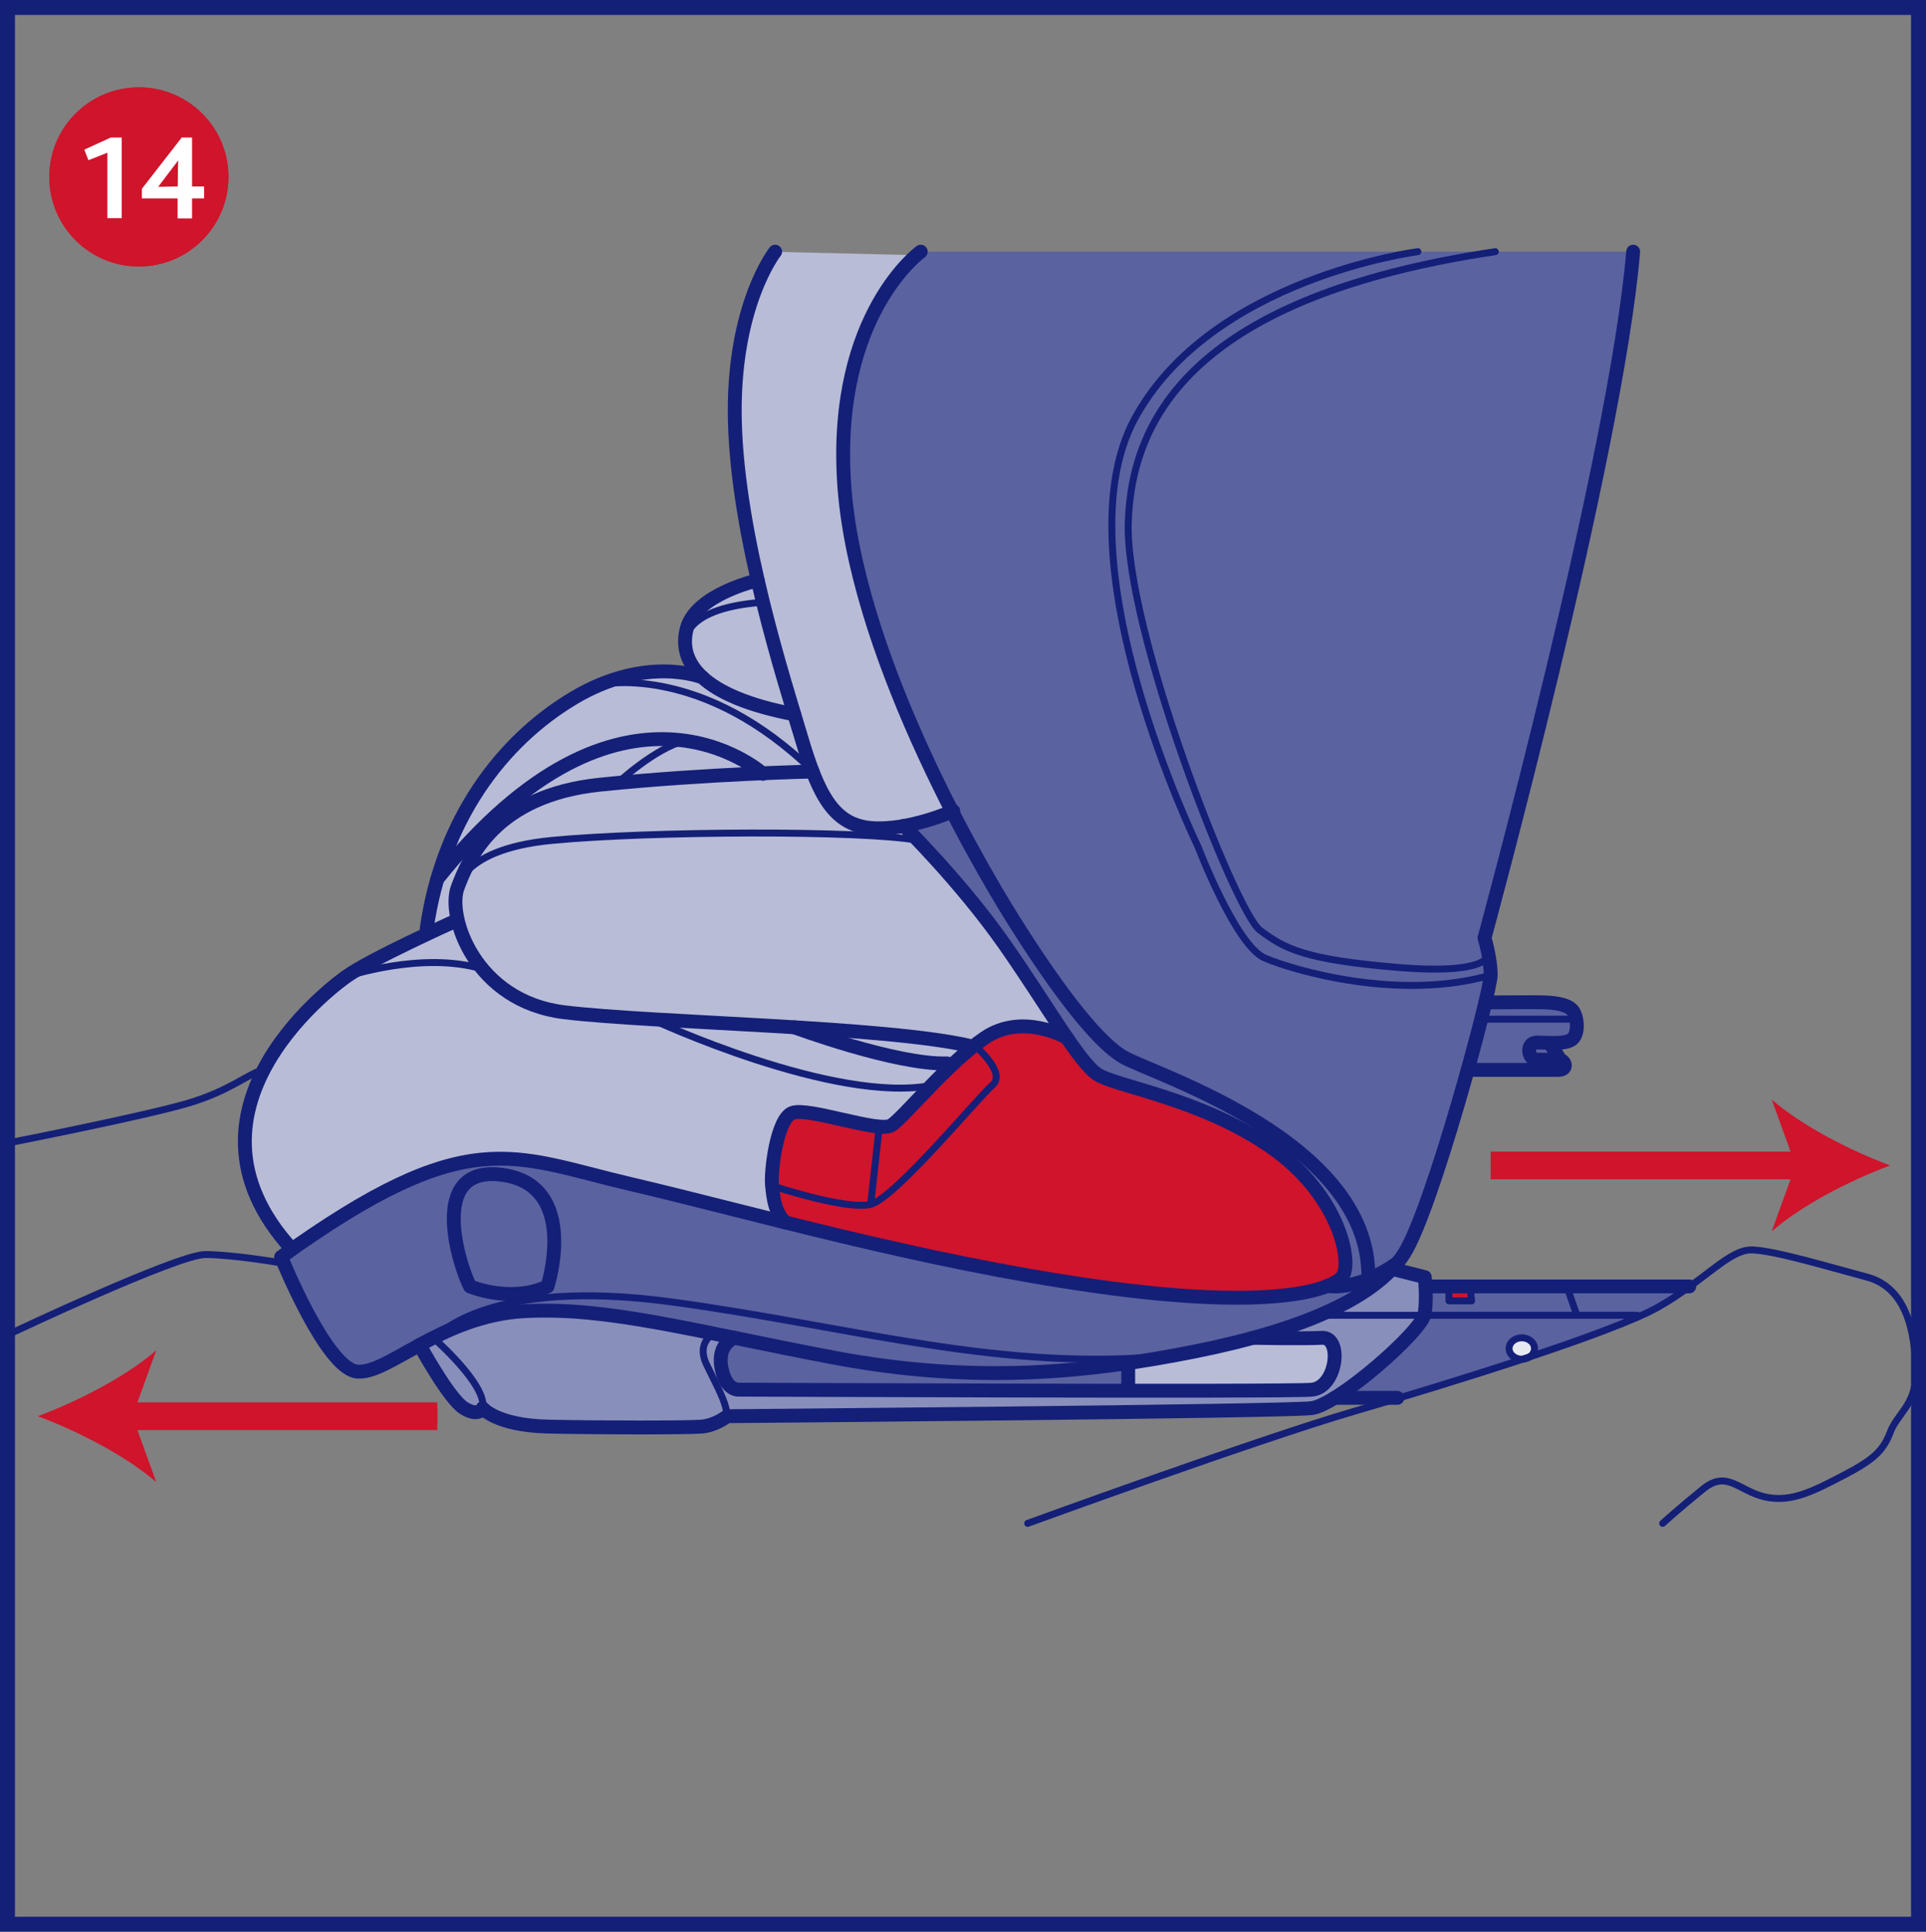 <?xml version="1.0" encoding="UTF-8"?>
<!DOCTYPE svg PUBLIC "-//W3C//DTD SVG 1.1//EN" "http://www.w3.org/Graphics/SVG/1.1/DTD/svg11.dtd">
<!-- Creator: CorelDRAW 2017 -->
<svg xmlns="http://www.w3.org/2000/svg" xml:space="preserve" width="43.001mm" height="43.132mm" version="1.1" style="shape-rendering:geometricPrecision; text-rendering:geometricPrecision; image-rendering:optimizeQuality; fill-rule:evenodd; clip-rule:evenodd"
viewBox="0 0 1950.98 1956.93"
 xmlns:xlink="http://www.w3.org/1999/xlink">
 <rect x="0" y="0" width="1950.98" height="1956.93" fill="#808080" stroke="none"/>
 <defs>
  <style type="text/css">
   <![CDATA[
    .str4 {stroke:#141F78;stroke-width:15.14;stroke-miterlimit:4}
    .str3 {stroke:#CF142B;stroke-width:14.04;stroke-miterlimit:4}
    .str2 {stroke:#CF142B;stroke-width:28.08;stroke-miterlimit:4}
    .str1 {stroke:#141F78;stroke-width:7.03;stroke-linecap:round;stroke-linejoin:round;stroke-miterlimit:4}
    .str0 {stroke:#141F78;stroke-width:14.04;stroke-linecap:round;stroke-linejoin:round;stroke-miterlimit:4}
    .fil5 {fill:none;fill-rule:nonzero}
    .fil6 {fill:white;fill-rule:nonzero}
    .fil4 {fill:#CF142B;fill-rule:nonzero}
    .fil1 {fill:#E7E9F1;fill-rule:nonzero}
    .fil2 {fill:#B8BCD6;fill-rule:nonzero}
    .fil3 {fill:#898FBB;fill-rule:nonzero}
    .fil0 {fill:#5A62A0;fill-rule:nonzero}
   ]]>
  </style>
 </defs>
 <g id="Слой_x0020_1">
  <path class="fil0" d="M1444.29 1303.23l266.87 0c0,0 -19.64,22.79 -105.86,52.05 -86.21,29.26 -189.8,60.82 -189.8,60.82l-63.53 -1.41c0,0 91.06,-69.56 91.3,-84.11 0.23,-14.55 1.03,-27.35 1.03,-27.35z"/>
  <path class="fil0" d="M408.04 1371.99c0,0 -22.71,18.15 -46.42,17.48 -23.69,-0.66 -31.24,-22.84 -46.53,-52.55 -15.29,-29.72 -30.33,-63.54 -30.33,-63.54 0,0 87.1,-58.01 140.29,-82.58 53.17,-24.57 101.96,-17.98 169.37,-2.39 67.4,15.58 323.7,77.15 323.7,77.15 0,0 76.96,28.65 176.18,37.66 99.2,9.01 174.05,10.35 213.09,9.47 39.02,-0.89 58.13,-8.5 55.48,-30.7 -2.65,-22.21 5.93,-57.88 -47.89,-97.04 -53.8,-39.15 -130.74,-71.61 -164.14,-82.62 -33.42,-11 -39.07,-6.52 -58.66,-34.93 -19.57,-28.42 -175.1,-232.42 -175.1,-232.42l48.56 -13.43c0,0 -90.61,-173.47 -105.98,-291.53 -15.38,-118.06 6.37,-175.88 31.93,-223.83 25.55,-47.95 47.64,-51.26 47.64,-51.26l715.11 0c0,0 -24.04,191.33 -74.94,396.47 -50.9,205.11 -75.66,298.8 -75.66,298.8 0,0 8.23,25.5 6.27,37.65 -1.95,12.16 -5.44,27.69 -5.44,27.69 0,0 68.04,-7.73 82.59,-0.24 14.55,7.47 13.67,22.68 9.46,30.11 -4.21,7.41 -24.92,14.08 -24.92,14.08l7.57 17.83c0,0 -26.99,5.46 -30.75,6.56 -3.78,1.12 -61.81,0 -61.81,0 0,0 -29.95,122.09 -43.44,154.44 -13.51,32.35 -27.75,48.47 -27.75,48.47 0,0 -61.59,47.73 -156.58,72.76 -95,25.05 -116.08,22.54 -116.08,22.54l0 26.81 -395.6 0c0,0 -17.48,-13.23 -17.19,-31.95 0.3,-18.73 12.97,-26.01 12.97,-26.01 0,0 -91.78,-16.96 -162.46,-23.29 -70.67,-6.34 -135.59,27.52 -172.53,44.34z"/>
  <path class="fil1" d="M1554.4 1366.12c0,5.98 -5.76,10.83 -12.87,10.83 -7.11,0 -12.87,-4.85 -12.87,-10.83 0,-5.99 5.76,-10.84 12.87,-10.84 7.11,0 12.87,4.85 12.87,10.84z"/>
  <path class="fil2" d="M1142.84 1382.09l138.1 -26.81c0,0 55.14,-1.42 63.89,1.32 8.74,2.74 10.24,20.47 4.66,31.32 -5.59,10.84 -4.12,19.43 -20.71,19.95 -16.61,0.49 -185.94,1.04 -185.94,1.04l0 -26.81z"/>
  <path class="fil2" d="M767.55 587.9c0,0 -28.91,-145.51 -21.74,-207.98 7.16,-62.47 32.16,-124.97 32.16,-124.97l150.34 3.58c0,0 -69.13,61.26 -74.2,176.85 -5.07,115.6 22.09,177.23 38.14,220.4 16.05,43.17 70.01,167.21 70.01,167.21l-38.46 12.08 100.31 131.09 59.41 89.23c0,0 -48.03,-24.86 -74.39,-10.31 -26.35,14.55 -95.86,88.66 -113.51,96.4 -17.67,7.74 -97.35,-29.82 -106.71,-2.45 -9.38,27.39 0.91,97.96 0.91,97.96 0,0 -242.22,-66.41 -289.88,-63.03 -47.65,3.39 -108.81,29.45 -145.26,52.77 -36.45,23.32 -58.92,38.83 -58.92,38.83 0,0 -49.44,-53.97 -47.22,-121.07 2.23,-67.13 70.4,-133.94 113.24,-162.22 42.85,-28.3 70.44,-35.87 70.44,-35.87 0,0 9.25,-62.5 43.55,-132.51 34.3,-70.01 94.8,-104.12 142.26,-124.18 47.47,-20.04 87.62,-9.56 87.62,-9.56 0,0 -16.96,-27.88 -5.52,-53.54 11.46,-25.68 67.42,-38.73 67.42,-38.73z"/>
  <path class="fil3" d="M425.04 1362.53c0,0 54.42,-37.16 115.37,-34.62 60.95,2.56 189.64,17.25 189.64,17.25l6.61 8.58c0,0 -6.75,21.29 0,37.16 6.77,15.86 26.4,16.95 26.4,16.95l568.59 0c0,0 27.08,-10.56 20.14,-30.91l-6.95 -20.36 -66.98 -0.48c0,0 87.38,-36.7 97.72,-43.42 10.34,-6.71 37.28,-26.56 37.28,-26.56l30.41 7.65 0 36.8c0,0 -79.47,95.33 -125.12,96.58 -45.65,1.25 -581.48,7.54 -581.48,7.54 0,0 -1.04,11.41 -45.34,11.41 -44.3,0 -138.15,5.57 -156.12,0 -17.97,-5.59 -46.32,-19.6 -46.32,-19.6 0,0 -0.98,15.81 -29.55,-10.4 -28.57,-26.23 -34.29,-53.57 -34.29,-53.57z"/>
  <polygon class="fil4" points="1467.73,1317.86 1490.72,1317.86 1490.72,1303.23 1467.73,1303.23 "/>
  <path class="fil4" d="M987.23 1059c0,0 21.64,-18.06 48.02,-19.22 26.38,-1.17 45.46,9.62 45.46,9.62 0,0 14.53,32.57 39.39,43.6 24.86,11.01 91.33,22.6 150.39,57.41 59.08,34.83 85.39,82.68 91.22,110.97 5.84,28.28 -3.3,45.49 -43.57,48.5 -40.25,3.03 -105.56,5.95 -217.42,-6.07 -111.88,-12.04 -305.57,-65.48 -305.57,-65.48 0,0 -20.66,-17.85 -10,-73.45 10.64,-55.61 32.35,-39.1 68.97,-30.48 36.62,8.63 53.49,10.74 63,-5.07 9.47,-15.83 70.12,-70.33 70.12,-70.33z"/>
  <path class="fil5 str0" d="M785.2 254.94c0,0 -43.92,55.17 -40.78,172.85 3.14,117.66 50.2,261.99 67.45,320.04 17.25,58.04 32.96,87.84 70.61,91 37.64,3.14 83.15,-17.25 83.15,-17.25"/>
  <path class="fil5 str0" d="M932.68 254.94c0,0 -88.02,63.02 -77.74,232.45 10.28,169.44 131.07,379.66 170.3,442.42 39.21,62.74 83.14,123.94 112.96,141.19 29.8,17.25 249.45,84.72 247.88,222.77"/>
  <path class="fil5 str0" d="M915.6 836.71c0,0 57.88,57.03 101.8,119.77 43.92,62.76 75.29,119.24 94.13,131.79 18.82,12.55 104.55,24.36 175.71,73.72 71.14,49.38 83.13,119.23 72.17,131.78 -10.99,12.56 -69.03,34.53 -247.88,9.43 -178.85,-25.11 -351.43,-75.31 -472.22,-103.54 -120.8,-28.25 -164.73,-62.76 -354.55,73.74 0,0 45.49,112.94 76.86,116.08 31.37,3.14 84.72,-56.47 169.44,-61.17 84.72,-4.71 172.58,20.4 313.76,47.07 141.2,26.66 255.73,15.68 365.55,-6.27 109.82,-21.98 183.55,-54.94 211.79,-98.85 28.23,-43.92 87.86,-265.12 87.86,-282.39 0,-17.25 -6.27,-37.65 -6.27,-37.65 0,0 133.35,-488.43 150.6,-695.26"/>
  <path class="fil5 str0" d="M1344.83 1302.71c0,0 29.52,6.13 70.67,-23.35"/>
  <path class="fil5 str1" d="M1507.76 967c0,0 1.5,20.87 -92.26,13.01 -93.75,-7.84 -114.14,-18.81 -139.24,-37.64 -25.11,-18.82 -136.49,-304.35 -133.36,-412.6 3.14,-108.25 69.03,-229.57 371.82,-274.82"/>
  <path class="fil5 str1" d="M1436.27 254.94c0,0 -210.22,26.94 -287.1,169.71 -76.88,142.76 64.33,432.99 64.33,432.99 0,0 38.27,100.41 67.77,112.96 29.5,12.55 136.18,43.93 228.74,17.27"/>
  <path class="fil5 str0" d="M767.55 587.9c0,0 -62.36,14.03 -71.77,48.54 -9.41,34.51 15.24,69.32 108.8,87.22"/>
  <path class="fil5 str1" d="M694.3 655.78c0,0 -10.71,-39.06 78.52,-45.68"/>
  <path class="fil5 str0" d="M711.56 686.29c0,0 -56.56,-23.18 -130.31,20.76 -73.74,43.92 -133.35,123.94 -149.03,233.75"/>
  <path class="fil5 str0" d="M772.85 783.91c0,0 -141.83,-128.77 -329.87,106.61"/>
  <path class="fil5 str0" d="M823.17 781.62c0,0 -108.6,2.29 -215.26,13.28 -106.65,10.97 -133.31,75.07 -144.31,104.22 -10.98,29.13 17.35,115.41 108.3,126.4 90.94,10.98 327.85,14.11 412.57,34.5"/>
  <path class="fil5 str1" d="M461.91 905.87c0,0 -1.46,-45.09 97.38,-54.5 98.84,-9.41 314.88,-10.48 370.6,0"/>
  <path class="fil5 str1" d="M625.61 793.16c0,0 38.17,-35.5 68.3,-42.77"/>
  <path class="fil5 str1" d="M607.9 693.58c0,0 95.71,-21.81 205.53,78.19"/>
  <path class="fil5 str0" d="M461.36 932.95c0,0 -87.19,39.23 -110.71,56.49 0,0 -188.21,130.26 -54.89,276.13"/>
  <path class="fil5 str1" d="M350.64 989.44c0,0 77.23,-26.27 138.24,-7.65"/>
  <path class="fil5 str1" d="M659.76 1032.48c0,0 186.63,87.19 285.47,66.78"/>
  <path class="fil5 str0" d="M804.58 1040.69c0,0 102.98,38.16 154.76,36.61"/>
  <path class="fil5 str0" d="M476.14 1303.23c0,0 40.78,17.3 78.45,0 0,0 32.94,-102.01 -45.5,-112.99 -78.45,-10.99 -42.35,95.76 -32.94,112.99z"/>
  <path class="fil5 str1" d="M442.98 1353.21c0,0 52,-59.43 237.13,-34.32 185.12,25.1 337.79,72.78 512.46,53.64"/>
  <path class="fil5 str0" d="M1080.7 1051.32c0,0 -44.7,-25.97 -83.02,0 -38.33,25.96 -82.27,80.88 -94.82,88.72 -12.55,7.84 -84.64,-18.82 -100.37,-12.55 -15.72,6.27 -21.99,59.62 -20.42,73.74 1.57,14.12 2.62,25.58 13.08,37.1"/>
  <path class="fil5 str1" d="M987.23 1059c0,0 32.78,27.7 18.13,40.25 -14.63,12.55 -98.82,114.52 -123.4,120.8 -24.59,6.27 -99.89,-18.82 -99.89,-18.82"/>
  <line class="fil5 str1" x1="890.68" y1="1141.29" x2="881.96" y2= "1220.05" />
  <path class="fil5 str0" d="M1504.57 1015.54c0,0 52.51,-0.54 61.94,0 9.41,0.54 21.96,2.11 26.66,8.38 4.71,6.27 6.27,21.96 0,28.25 -6.29,6.26 -24.44,3.98 -36.27,3.98 -11.83,0 -8.87,17.38 -0.74,17.38l22.9 0c6.29,0 9.99,10.34 -0.54,10.34l-89.43 0"/>
  <line class="fil5 str0" x1="1571.7" y1="1059.5" x2="1579.27" y2= "1071.69" />
  <line class="fil5 str1" x1="1500.41" y1="1032.48" x2="1596.62" y2= "1032.48" />
  <path class="fil5 str0" d="M425.04 1362.53c0,0 29.69,54.63 44.9,63.98 15.2,9.36 18.93,0 18.93,0 0,0 13.83,17.56 66.47,18.72 52.64,1.17 141.04,1.17 155.34,0 14.28,-1.17 25.97,-10.53 25.97,-10.53 0,0 565.38,-4.69 592.12,-8.19 26.73,-3.51 112.14,-78.38 114.48,-95.92 2.34,-17.56 0,-36.8 0,-36.8l-30.41 -7.65"/>
  <path class="fil5 str0" d="M744.26 1355.3c0,0 -18.12,5.71 -13.44,30.28 4.67,24.55 18.44,22.22 18.44,22.22 0,0 553.96,2.45 579.52,0.05 25.58,-2.39 31.42,-53.57 10.36,-52.55 -21.05,1.03 -69.82,-0.02 -69.82,-0.02"/>
  <line class="fil5 str0" x1="1142.84" y1="1382.09" x2="1142.84" y2= "1401.94" />
  <path class="fil5 str1" d="M438.82 1355.28c0,0 54.96,47.83 50.06,71.23"/>
  <path class="fil5 str1" d="M722.91 1350.95c0,0 -17.83,8.97 -7.3,31.15 10.54,22.2 19.9,37.41 21.07,52.61"/>
  <line class="fil5 str0" x1="1444.29" y1="1303.23" x2="1711.16" y2= "1303.23" />
  <line class="fil5 str0" x1="1351.97" y1="1416.11" x2="1415.51" y2= "1416.11" />
  <line class="fil5 str1" x1="1336.45" y1="1332.49" x2="1658.52" y2= "1332.49" />
  <line class="fil5 str1" x1="1587.16" y1="1303.23" x2="1597.32" y2= "1332.49" />
  <path class="fil5 str1" d="M1554.4 1366.12c0,5.98 -5.76,10.83 -12.87,10.83 -7.11,0 -12.87,-4.85 -12.87,-10.83 0,-5.99 5.76,-10.84 12.87,-10.84 7.11,0 12.87,4.85 12.87,10.84z"/>
  <path class="fil5 str1" d="M10.53 1157.45c0,0 136.53,-26.91 179.81,-39.78 43.28,-12.87 60.1,-29.62 76.84,-34.11"/>
  <path class="fil5 str1" d="M10.53 1350.95c0,0 169.28,-80.03 197.35,-80.03 28.08,0 76.86,8.44 76.86,8.44"/>
  <path class="fil5 str1" d="M1041.01 1543.26c0,0 233.8,-85.15 329.72,-113.23 95.92,-28.09 263.22,-79.57 310.02,-106.47 46.79,-26.91 71.36,-58.48 94.75,-57.32 23.4,1.17 70.19,15.3 115.82,27.55 45.62,12.23 49.12,68.86 49.12,99.03 0,30.19 -18.71,39.55 -25.74,58.26 -7.01,18.73 -17.54,28.09 -46.78,43.3 -29.24,15.19 -52.64,28.06 -79.55,22.21 -26.91,-5.84 -38.61,-28.07 -63.17,-8.18 -24.57,19.88 -40.94,34.84 -40.94,34.84"/>
  <polyline class="fil5 str1" points="1489.11,1303.23 1490.72,1317.86 1467.73,1317.86 1467.73,1303.23 "/>
  <line class="fil5 str2" x1="1510.01" y1="1180.66" x2="1849.79" y2= "1180.66" />
  <line class="fil5 str3" x1="1510.01" y1="1180.66" x2="1829.99" y2= "1180.66" />
  <path class="fil4" d="M1914.7 1180.66c-39.87,14.79 -89.33,40.03 -119.99,66.76l24.15 -66.76 -24.15 -66.76c30.67,26.75 80.13,51.99 119.99,66.76z"/>
  <line class="fil5 str2" x1="442.98" y1="1434.71" x2="103.21" y2= "1434.71" />
  <line class="fil5 str3" x1="442.98" y1="1434.71" x2="123.01" y2= "1434.71" />
  <path class="fil4" d="M38.27 1434.71c39.87,-14.79 89.33,-40.01 120,-66.76l-24.16 66.76 24.16 66.76c-30.67,-26.73 -80.13,-51.97 -120,-66.76z"/>
  <polygon class="fil5 str4" points="1943.41,7.57 7.57,7.57 7.57,1949.36 1943.41,1949.36 "/>
  <path class="fil4" d="M140.66 269.97c50.12,0 90.74,-40.62 90.74,-90.74 0,-50.11 -40.62,-90.74 -90.74,-90.74 -50.11,0 -90.74,40.63 -90.74,90.74 0,50.12 40.63,90.74 90.74,90.74z"/>
  <path class="fil4" d="M140.66 269.97c50.12,0 90.74,-40.62 90.74,-90.74 0,-50.11 -40.62,-90.75 -90.74,-90.75 -50.11,0 -90.74,40.64 -90.74,90.75 0,50.12 40.63,90.74 90.74,90.74z"/>
  <path class="fil6" d="M123.32 221.02l0 -81.7 -11.09 0 -26.83 12.28 4.19 10.71 19.19 -7.6 0 66.32 14.55 0zm83.42 -20.06l0 -12.07 -12.18 0 0 -49.57 -10.47 0 -40.36 51.91 0 9.74 36.17 0 0 20.3 14.65 0 0 -20.3 12.18 0zm-26.2 -38.52c-0.14,1.47 -0.25,4.67 -0.25,7.11l-0.25 19.33 -12.56 0.25c-1.85,0 -5.41,0.14 -7.25,0.14l20.3 -26.83z"/>
 </g>
</svg>
